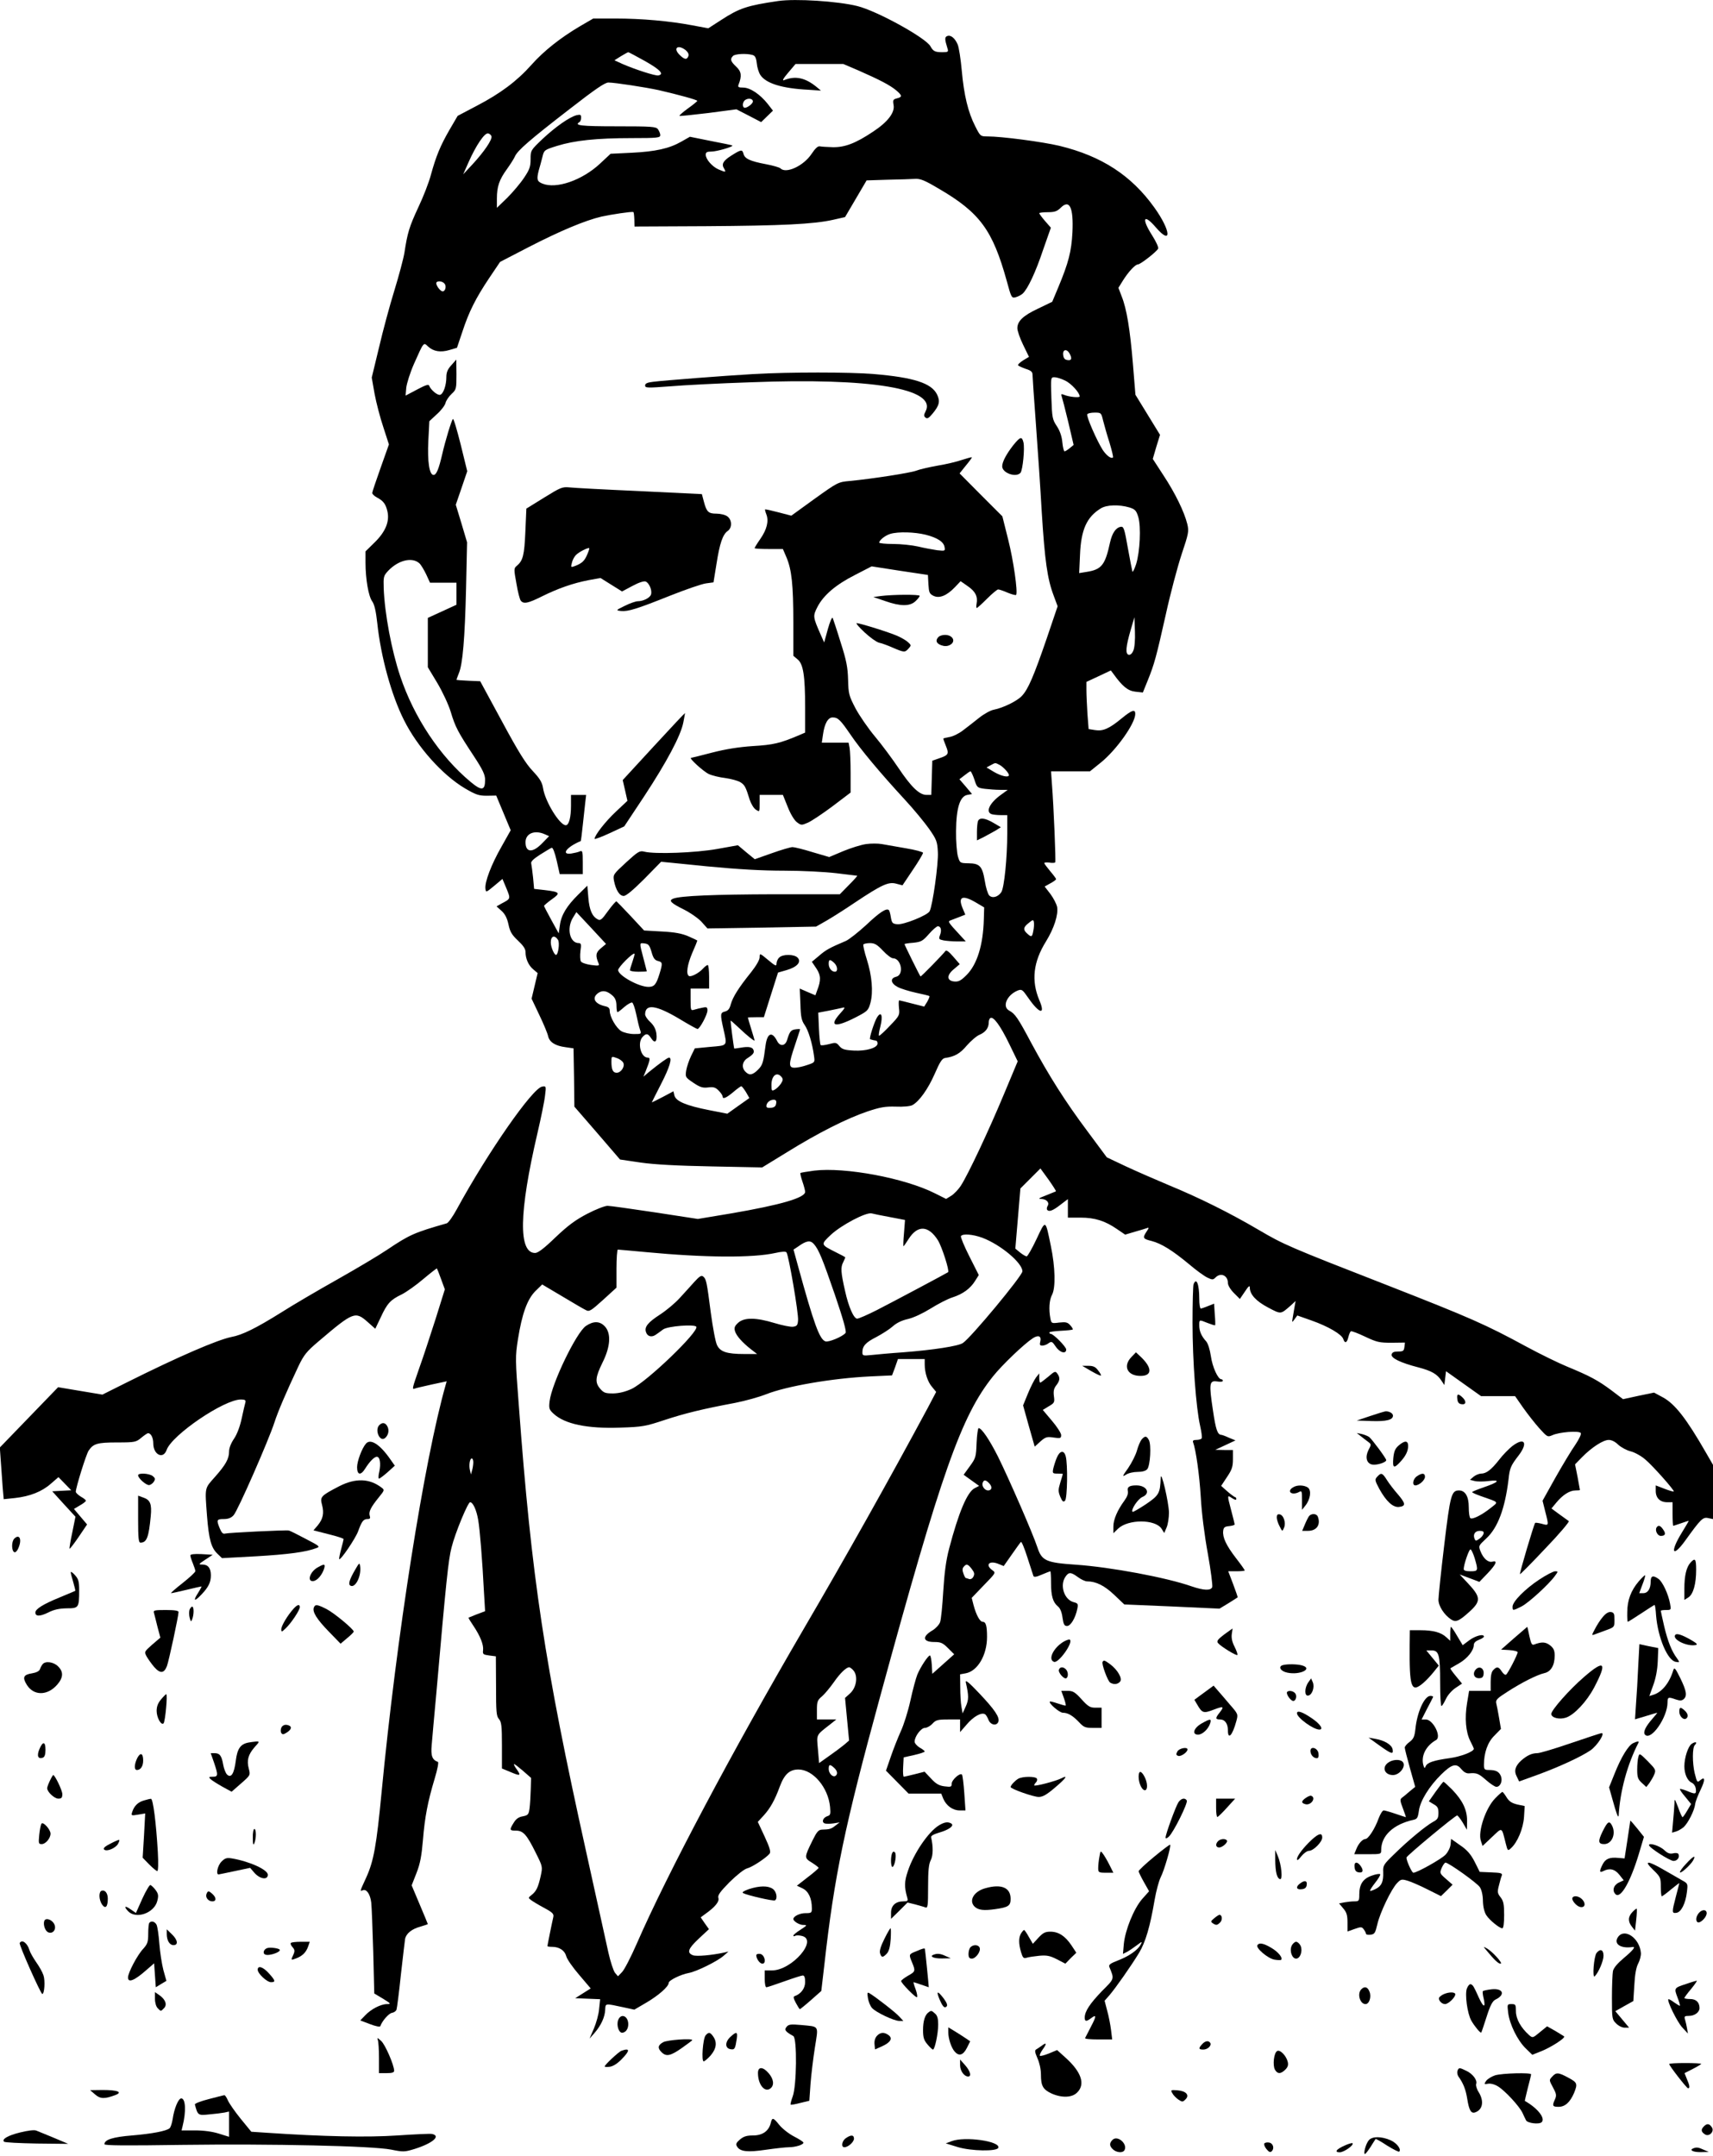 <?xml version="1.0" standalone="no"?>
<!DOCTYPE svg PUBLIC "-//W3C//DTD SVG 20010904//EN"
 "http://www.w3.org/TR/2001/REC-SVG-20010904/DTD/svg10.dtd">
<svg version="1.0" xmlns="http://www.w3.org/2000/svg"
 width="1017pt" height="1280pt" viewBox="0 0 1017 1280"
 preserveAspectRatio="xMidYMid meet">
<g transform="translate(0,1280) scale(0.1,-0.1)"
fill="#000000" stroke="none">
<path d="M4620 12794 c-184 -27 -230 -42 -339 -113 l-76 -49 -97 18 c-132 25
-297 40 -455 40 l-131 0 -79 -46 c-115 -68 -213 -145 -287 -228 -86 -97 -185
-171 -325 -244 l-114 -60 -49 -84 c-53 -92 -79 -154 -110 -267 -11 -42 -44
-128 -74 -191 -54 -116 -65 -152 -83 -271 -6 -36 -33 -137 -60 -225 -27 -87
-68 -239 -91 -338 l-43 -178 17 -97 c10 -53 33 -142 52 -198 l33 -102 -49
-138 c-27 -76 -50 -144 -50 -150 0 -7 13 -19 28 -27 38 -20 52 -39 62 -82 14
-60 -11 -121 -75 -184 l-55 -54 0 -66 c0 -99 18 -202 40 -231 13 -19 22 -57
30 -130 21 -199 84 -427 158 -574 80 -161 229 -327 362 -406 65 -38 82 -44
130 -44 l56 1 43 -103 43 -103 -55 -98 c-60 -105 -100 -210 -95 -249 3 -23 4
-23 52 17 l49 41 24 -57 c25 -62 26 -60 -31 -90 l-28 -16 30 -27 c21 -19 33
-44 41 -81 9 -43 20 -61 56 -95 31 -29 45 -49 45 -68 0 -40 18 -80 46 -103
l26 -22 -18 -76 -18 -76 46 -97 c26 -54 49 -110 52 -125 8 -36 42 -58 103 -66
l48 -7 3 -173 2 -173 136 -157 135 -157 122 -18 c83 -12 217 -19 422 -23 l300
-6 150 92 c184 114 353 199 474 240 75 25 105 31 169 29 44 -2 86 2 99 9 40
22 92 94 132 185 32 74 45 93 63 95 56 8 88 26 128 74 24 27 58 57 76 64 35
15 54 40 54 73 0 11 4 23 10 26 18 11 59 -45 111 -152 l51 -105 -82 -196 c-90
-216 -211 -473 -254 -540 -14 -23 -41 -51 -58 -62 l-31 -19 -66 33 c-180 91
-535 157 -717 135 -43 -6 -80 -12 -82 -14 -2 -2 3 -25 12 -51 9 -26 16 -53 16
-61 0 -35 -142 -77 -439 -128 l-198 -33 -254 39 c-140 21 -267 39 -282 39 -16
0 -70 -21 -120 -47 -71 -37 -114 -69 -189 -140 -67 -65 -104 -93 -121 -93
-100 0 -96 240 13 708 22 94 43 197 46 228 7 54 6 56 -17 52 -57 -8 -324 -392
-508 -730 -23 -42 -49 -79 -59 -82 -192 -55 -220 -67 -354 -157 -47 -32 -180
-111 -295 -176 -114 -64 -264 -152 -333 -196 -149 -93 -231 -134 -297 -146
-83 -17 -313 -116 -617 -268 l-148 -74 -132 22 -131 22 -173 -179 -173 -179 6
-85 c3 -47 8 -116 11 -154 l6 -68 67 7 c89 10 160 38 213 85 l45 39 38 -39 38
-39 -56 -3 -57 -3 69 -76 69 -75 -19 -94 c-11 -51 -18 -95 -16 -96 2 -2 26 29
54 70 l50 74 -39 46 -39 46 35 21 c20 11 36 24 36 28 0 4 -13 15 -30 24 -16
10 -30 23 -30 29 0 25 61 221 76 244 28 42 52 49 170 49 106 0 112 2 143 28
18 15 36 27 40 27 17 0 31 -27 31 -61 0 -67 59 -96 79 -39 31 89 341 300 441
300 25 0 30 -4 27 -17 -3 -10 -13 -53 -22 -95 -10 -47 -27 -93 -45 -120 -18
-26 -30 -56 -30 -76 0 -44 -20 -80 -85 -153 -61 -69 -59 -57 -46 -230 11 -140
25 -189 61 -224 l28 -27 203 11 c188 11 297 25 358 49 23 8 18 12 -65 55 -49
26 -93 48 -99 49 -18 4 -360 -13 -378 -18 -13 -4 -21 4 -32 30 -21 51 -19 56
23 56 27 0 45 7 59 23 24 25 208 445 242 550 21 65 69 178 144 337 31 64 47
85 118 145 208 177 218 180 292 115 l45 -40 32 67 c38 83 58 105 125 137 28
14 87 56 129 92 43 36 79 64 80 62 1 -1 13 -30 25 -64 l22 -60 -55 -176 c-31
-96 -73 -226 -96 -289 -44 -127 -45 -130 -27 -124 6 3 52 13 100 24 l89 19 -6
-21 c-127 -446 -292 -1493 -381 -2424 -30 -312 -46 -403 -91 -502 -39 -85 -38
-82 -20 -75 22 9 44 -23 50 -73 3 -27 8 -159 12 -294 l6 -246 52 -31 c47 -29
49 -32 23 -32 -36 0 -95 -30 -130 -68 l-28 -29 58 -22 c34 -13 59 -18 61 -12
10 30 50 76 69 79 12 2 24 10 27 19 3 8 15 101 26 207 12 105 23 201 25 213 7
33 40 59 91 73 24 7 44 14 44 15 0 2 -22 54 -48 116 l-48 114 29 74 c22 56 30
102 38 195 11 136 28 226 70 366 17 56 24 96 19 98 -34 12 -43 36 -37 101 3
37 15 172 27 301 59 674 72 800 91 872 21 85 97 268 110 268 17 0 38 -46 48
-105 10 -58 24 -229 35 -441 l6 -101 -48 -18 c-26 -10 -48 -19 -50 -20 -2 -2
11 -23 28 -48 41 -61 62 -113 58 -146 -3 -24 1 -26 37 -31 l39 -5 1 -176 c0
-154 2 -179 17 -196 15 -17 18 -40 18 -157 l0 -137 46 -19 c62 -27 69 -25 44
11 -12 16 -21 32 -18 34 2 2 25 -16 52 -39 l49 -43 -2 -69 c-1 -38 -4 -88 -7
-111 -5 -37 -9 -42 -40 -48 -25 -4 -41 -16 -54 -38 -27 -43 -25 -47 13 -47 43
0 64 -23 117 -130 42 -84 42 -84 30 -140 -15 -67 -26 -90 -54 -112 -21 -17
-21 -17 -1 -32 11 -8 46 -29 78 -46 48 -26 56 -35 52 -53 -8 -34 -35 -168 -35
-173 0 -2 12 -4 28 -4 43 0 75 -22 84 -56 4 -17 39 -67 77 -111 l68 -80 -46
-29 -46 -29 74 -3 74 -3 -6 -57 c-2 -31 -17 -84 -31 -117 l-26 -60 30 34 c39
45 61 94 63 137 2 40 -3 39 113 14 l60 -13 70 41 c72 42 134 96 134 118 0 15
71 50 120 59 47 9 168 69 205 101 l30 26 -26 -6 c-74 -16 -163 -24 -185 -16
-38 15 -29 39 35 99 l60 56 -25 35 -24 35 27 20 c58 41 85 74 78 95 -5 16 9
36 67 95 44 43 87 77 104 81 29 7 111 61 133 87 8 11 2 34 -29 101 l-41 88 35
38 c39 43 66 91 96 173 27 72 58 100 110 100 87 0 177 -107 188 -222 4 -43 2
-50 -16 -55 -26 -9 -36 -35 -16 -43 8 -3 32 -3 52 0 l37 6 -25 -19 c-25 -20
-35 -23 -80 -24 -21 -1 -31 -13 -57 -66 -49 -100 -49 -102 -3 -130 22 -14 40
-28 40 -31 0 -3 -29 -29 -65 -56 l-64 -50 34 -16 c35 -17 55 -59 55 -119 0
-26 -3 -28 -39 -28 -33 0 -71 -19 -71 -35 0 -13 36 -35 58 -35 26 0 25 -2 -15
-28 -24 -15 -43 -31 -43 -35 0 -5 5 -5 10 -2 6 4 24 4 40 0 100 -22 -59 -205
-177 -205 l-43 0 0 -50 c0 -27 4 -50 10 -50 5 0 53 16 106 35 53 19 103 35
110 35 10 0 14 -13 14 -39 0 -38 -25 -71 -63 -84 -8 -2 -6 -14 8 -40 11 -20
21 -37 24 -37 2 0 32 24 66 54 l61 54 18 154 c59 530 121 825 331 1593 364
1334 482 1667 670 1902 54 68 185 193 237 227 33 21 52 13 44 -20 -5 -19 -2
-24 12 -24 10 0 27 6 37 14 18 13 22 11 43 -20 24 -36 62 -46 62 -17 0 16 -76
93 -92 93 -4 0 -8 3 -8 8 0 4 30 8 67 10 38 2 70 5 72 8 2 2 -4 13 -15 25 -16
18 -27 20 -65 16 -46 -6 -47 -5 -53 25 -10 53 -7 108 10 140 22 42 19 164 -7
289 -33 161 -30 159 -85 42 -27 -57 -53 -103 -59 -103 -5 0 -23 10 -39 23
l-28 23 15 178 15 179 60 60 59 59 48 -66 c26 -37 46 -68 44 -70 -2 -1 -29
-12 -59 -24 -42 -16 -49 -21 -29 -21 32 -1 51 -21 39 -41 -5 -8 -6 -18 -4 -22
10 -16 33 -8 78 27 l46 35 0 -55 0 -55 75 0 c85 0 146 -19 218 -69 l47 -32 57
17 c32 9 65 19 73 22 12 5 12 1 -3 -21 -25 -38 -22 -43 31 -56 57 -15 122 -55
222 -138 41 -35 89 -70 108 -79 29 -14 34 -14 48 0 31 32 74 13 74 -32 0 -14
15 -39 36 -60 l35 -35 30 44 c21 32 29 39 29 24 0 -41 37 -81 109 -119 78 -41
73 -41 135 13 l28 26 -6 -33 c-3 -17 -8 -47 -11 -65 -5 -31 -5 -32 11 -10 l16
22 85 -30 c99 -35 179 -82 188 -110 9 -28 22 -23 30 11 4 16 10 32 15 35 4 3
43 -12 85 -32 70 -33 85 -36 157 -36 l79 1 -3 -26 c-3 -24 -8 -27 -38 -27 -25
0 -35 -5 -38 -18 -4 -21 53 -49 158 -76 80 -21 112 -40 137 -78 l18 -27 5 41
5 41 104 -74 104 -74 101 0 101 0 48 -69 c27 -38 70 -93 96 -122 47 -52 49
-53 77 -41 41 19 159 28 169 13 4 -7 -10 -36 -32 -69 -22 -31 -75 -119 -118
-195 l-77 -138 16 -64 c22 -86 22 -85 -20 -73 -20 5 -38 8 -40 5 -7 -7 -94
-300 -90 -304 2 -2 70 67 151 153 82 85 144 159 139 162 -6 4 -31 22 -57 41
l-46 34 29 35 c37 45 79 72 113 72 15 0 27 1 27 3 0 1 -7 36 -14 77 l-15 75
42 43 c57 58 125 102 158 102 18 0 39 -11 57 -29 17 -15 49 -33 74 -39 24 -6
63 -28 87 -49 45 -38 174 -184 168 -189 -2 -2 -27 5 -55 16 l-52 20 0 -33 c0
-42 26 -67 68 -67 l32 0 0 -70 c0 -38 2 -70 4 -70 2 0 23 7 46 15 23 8 44 15
46 15 1 0 -17 -32 -42 -72 -71 -116 -55 -151 21 -46 92 128 105 141 136 134
l29 -6 0 161 0 161 -41 71 c-117 204 -185 291 -257 330 l-52 28 -92 -19 -92
-20 -70 53 c-79 59 -128 85 -261 140 -49 20 -160 74 -245 120 -241 131 -333
171 -815 360 -595 232 -624 245 -772 332 -172 101 -351 190 -530 264 -81 34
-198 85 -260 114 l-112 53 -115 155 c-131 175 -229 330 -335 527 -77 145 -95
171 -129 189 -44 23 -15 92 49 119 25 10 29 7 65 -45 66 -95 103 -101 64 -11
-48 115 -36 226 40 348 48 78 74 159 66 205 -4 18 -22 53 -40 77 l-34 44 34
19 c19 10 34 21 34 25 0 3 -16 25 -35 47 -19 23 -35 44 -35 48 0 4 14 5 30 3
17 -3 33 -2 35 2 4 6 -9 329 -20 468 l-5 72 115 0 116 0 62 50 c94 75 207 234
207 291 0 30 -20 23 -80 -26 -75 -62 -112 -78 -159 -70 l-38 6 -7 91 c-3 50
-6 113 -6 140 l0 49 73 34 72 34 15 -20 c54 -75 86 -101 130 -106 l45 -5 28
69 c41 101 52 144 108 393 27 124 70 285 94 358 42 125 44 137 34 180 -18 73
-72 184 -142 290 l-63 97 21 72 22 71 -73 119 -73 119 -15 184 c-17 204 -37
327 -67 401 l-19 50 26 42 c33 53 74 97 90 97 15 0 113 77 120 94 3 8 -13 42
-35 77 -66 103 -52 134 21 49 97 -112 90 -20 -9 118 -136 190 -312 305 -563
366 -101 24 -343 56 -428 56 -41 0 -42 1 -72 60 -43 84 -67 186 -80 330 -6 68
-17 138 -24 155 -16 38 -41 59 -62 51 -16 -6 -16 -18 1 -73 7 -21 4 -23 -31
-23 -43 0 -54 6 -70 35 -27 50 -317 210 -434 239 -117 29 -366 45 -470 30z
m-549 -292 c14 -12 20 -25 16 -35 -9 -24 -24 -21 -53 8 -40 40 -9 63 37 27z
m-241 -65 c90 -51 115 -78 78 -85 -18 -3 -136 35 -212 68 l-48 22 38 24 c22
13 41 24 44 24 3 0 48 -24 100 -53z m636 37 c17 -4 23 -16 27 -50 2 -24 12
-55 21 -69 33 -50 127 -80 286 -88 l74 -5 -29 24 c-66 53 -124 65 -190 38 -13
-5 -5 10 24 44 l44 52 142 0 142 0 91 -39 c127 -56 184 -86 221 -116 38 -32
39 -41 6 -49 -23 -6 -25 -10 -20 -39 9 -45 -35 -102 -122 -159 -103 -69 -167
-93 -238 -92 -33 1 -68 3 -77 5 -12 3 -28 -12 -50 -45 -47 -71 -151 -119 -184
-86 -6 6 -44 17 -86 25 -96 18 -127 33 -134 62 -7 27 -14 26 -74 -12 -47 -30
-58 -50 -41 -76 13 -23 10 -23 -33 -5 -37 16 -76 60 -76 87 0 15 7 19 33 19
32 0 132 29 125 36 -2 2 -60 14 -128 27 l-124 25 -51 -29 c-72 -41 -153 -59
-295 -66 l-125 -6 -62 -58 c-107 -100 -261 -153 -343 -119 -32 13 -35 25 -21
80 6 19 15 54 21 77 10 42 11 43 88 67 103 32 234 46 442 46 155 0 170 2 170
18 0 9 -7 25 -14 35 -12 15 -36 17 -245 17 -212 0 -254 5 -221 25 6 3 10 15
10 27 0 17 -4 19 -27 14 -42 -11 -124 -68 -203 -142 -69 -66 -70 -67 -70 -119
0 -45 -6 -62 -39 -111 -22 -33 -67 -86 -100 -119 l-61 -59 0 55 c0 71 14 112
59 174 20 28 42 62 48 76 15 35 86 97 328 284 148 115 206 155 227 155 38 0
219 -28 298 -45 121 -28 230 -58 230 -64 -1 -3 -26 -24 -56 -45 -30 -22 -52
-41 -50 -44 3 -2 80 6 171 17 l167 22 74 -38 73 -38 35 34 35 34 -31 40 c-46
58 -105 97 -146 97 -28 0 -33 3 -27 18 20 51 17 77 -14 106 -34 32 -38 45 -19
64 12 12 77 16 114 6z m4 -276 c0 -13 -31 -37 -47 -38 -19 0 -16 38 4 48 19
11 43 5 43 -10z m-1552 -208 c4 -21 -44 -91 -112 -165 l-56 -60 31 70 c45 102
96 177 117 173 9 -2 18 -10 20 -18z m2655 -310 c245 -143 320 -246 404 -548
27 -100 29 -103 53 -97 14 4 32 13 41 21 30 27 77 126 122 261 l46 131 -35 40
c-19 22 -34 43 -34 46 0 3 23 6 50 6 41 0 56 5 77 26 53 53 77 3 70 -146 -6
-113 -23 -180 -84 -326 l-36 -86 -83 -40 c-90 -42 -124 -75 -124 -117 0 -15
15 -59 34 -98 l35 -72 -35 -21 c-19 -12 -32 -25 -30 -29 3 -4 23 -13 45 -21
32 -10 41 -18 41 -35 0 -13 9 -143 20 -291 11 -148 27 -386 35 -528 18 -286
33 -393 70 -491 l24 -65 -65 -192 c-76 -221 -110 -302 -148 -341 -28 -30 -110
-70 -165 -81 -19 -3 -59 -25 -89 -49 -29 -23 -72 -57 -95 -74 -23 -18 -59 -36
-79 -39 -21 -4 -38 -8 -38 -10 0 -2 7 -22 16 -44 19 -47 15 -54 -41 -73 l-40
-14 -3 -101 -3 -102 -29 0 c-42 0 -91 48 -166 160 -35 52 -97 136 -138 185
-42 50 -94 126 -117 169 -39 75 -42 86 -44 170 -2 74 -10 115 -44 221 -22 72
-44 137 -47 145 -4 9 -16 -19 -29 -65 l-22 -80 -20 45 c-47 107 -48 111 -20
166 36 70 110 133 225 191 l97 50 167 -26 167 -25 3 -56 c3 -48 6 -56 30 -68
35 -17 79 1 127 51 l34 36 43 -30 c45 -31 60 -61 52 -104 -3 -14 -2 -25 1 -25
4 0 31 25 61 55 30 30 60 55 66 55 7 0 33 -9 58 -20 25 -10 47 -16 49 -12 10
19 -16 203 -47 326 l-35 140 -127 127 -127 128 36 45 c20 24 37 47 37 50 0 3
-25 -4 -56 -14 -31 -11 -98 -27 -148 -35 -50 -9 -107 -22 -127 -30 -35 -13
-259 -48 -394 -61 -69 -6 -72 -8 -209 -106 l-138 -100 -77 20 c-42 11 -77 19
-79 17 -1 -1 2 -15 8 -30 15 -39 3 -89 -36 -145 -19 -27 -34 -52 -34 -55 0 -3
38 -5 84 -5 l84 0 21 -49 c31 -73 41 -163 41 -386 l0 -199 25 -21 c34 -27 45
-98 45 -287 l0 -148 -37 -16 c-111 -47 -152 -57 -273 -64 -87 -6 -161 -18
-243 -39 -65 -17 -121 -31 -124 -31 -16 0 73 -81 105 -96 19 -9 64 -20 99 -24
35 -5 75 -16 89 -25 25 -16 31 -26 55 -104 8 -24 24 -51 37 -59 22 -14 22 -14
22 37 l0 51 69 0 69 0 29 -72 c16 -41 39 -79 54 -90 25 -19 28 -19 65 -3 21 9
87 53 146 97 l108 82 0 117 c0 64 -3 131 -6 148 l-6 31 -80 0 -79 0 7 48 c9
66 30 102 57 102 32 0 46 -14 105 -100 60 -89 179 -231 321 -385 56 -60 122
-141 148 -178 43 -62 48 -74 51 -137 4 -67 -31 -317 -49 -351 -13 -24 -154
-81 -192 -77 -28 3 -32 7 -38 41 -3 20 -8 40 -12 43 -14 14 -56 -14 -134 -88
-47 -43 -101 -86 -121 -95 -97 -41 -120 -54 -159 -88 l-43 -36 27 -40 c27 -41
28 -70 4 -131 l-10 -28 -47 20 -46 20 4 -92 c2 -77 7 -98 25 -124 22 -31 46
-109 56 -186 5 -36 5 -37 -41 -52 -25 -9 -58 -16 -74 -16 -37 0 -37 20 2 135
16 49 30 90 30 93 0 2 -12 2 -26 0 -28 -3 -36 -13 -51 -63 -11 -37 -42 -40
-59 -7 -30 60 -59 49 -69 -26 -13 -101 -17 -116 -45 -144 -32 -32 -52 -35 -74
-12 -25 24 -20 61 12 81 34 22 42 33 35 49 -6 17 -30 21 -75 13 -21 -3 -38 -6
-39 -5 -3 8 -24 166 -21 166 2 0 25 -21 52 -46 46 -44 90 -79 90 -72 0 2 -9
32 -20 68 -11 36 -20 66 -20 68 0 1 21 2 48 2 l47 0 42 133 42 132 52 15 c62
18 89 49 64 74 -21 21 -89 21 -109 0 -9 -8 -16 -25 -16 -36 0 -17 -7 -14 -50
22 -49 41 -50 41 -50 16 0 -15 -20 -50 -50 -88 -75 -93 -109 -148 -121 -190
-7 -28 -16 -39 -34 -44 -29 -7 -30 -15 -10 -104 23 -103 27 -97 -77 -106 l-93
-9 -22 -45 c-12 -25 -25 -63 -29 -86 -6 -40 -5 -41 42 -73 40 -27 56 -32 88
-28 31 4 43 1 62 -18 13 -13 24 -29 24 -35 0 -19 21 -10 63 25 22 19 44 35 48
35 4 0 16 -16 28 -35 l20 -35 -65 -46 -66 -47 -107 21 c-138 27 -198 53 -207
87 l-6 25 -64 -34 c-35 -18 -64 -33 -64 -31 0 1 25 50 55 109 50 97 68 156 47
156 -9 0 -56 -34 -120 -86 l-32 -27 14 34 c26 65 28 79 12 79 -42 0 -64 90
-30 124 21 22 31 20 50 -9 22 -34 37 -21 31 28 -4 27 -15 48 -36 68 -17 15
-31 36 -31 46 1 64 64 56 202 -26 56 -34 105 -61 109 -61 13 0 59 85 59 110 0
19 -4 22 -27 17 -16 -3 -38 -8 -50 -12 -22 -7 -23 -5 -23 59 l0 66 55 0 55 0
0 70 c0 39 -4 70 -8 70 -5 0 -17 -9 -28 -21 -24 -27 -72 -52 -84 -44 -18 11
-10 66 20 137 17 38 30 71 30 73 0 1 -24 13 -52 25 -39 17 -81 25 -159 29
l-105 6 -79 85 c-44 47 -82 86 -85 88 -4 1 -26 -24 -50 -57 -36 -51 -46 -59
-61 -50 -33 17 -50 55 -56 129 l-6 71 -54 -53 c-68 -67 -101 -121 -109 -182
l-7 -48 -43 78 c-24 44 -44 82 -44 85 0 3 21 21 46 39 54 38 49 44 -43 55
l-62 7 -6 66 c-4 37 -9 75 -11 84 -4 12 12 27 52 53 32 20 63 39 69 41 7 3 18
-25 30 -76 l18 -80 69 0 68 0 0 71 c0 64 -2 70 -17 64 -10 -5 -33 -10 -51 -13
-64 -9 -28 39 56 74 1 1 7 44 12 95 6 52 12 113 15 137 l5 42 -45 0 -45 0 0
-64 c0 -69 -12 -116 -31 -116 -36 0 -123 141 -135 221 -6 35 -19 56 -61 101
-41 43 -85 113 -183 295 l-129 238 -70 3 c-39 2 -71 4 -71 6 0 2 7 19 14 38
23 53 36 207 43 505 l6 273 -33 111 -34 112 34 99 34 100 -39 159 c-22 87 -42
156 -46 151 -9 -9 -45 -128 -64 -211 -20 -86 -34 -121 -51 -121 -25 0 -37 79
-31 202 l6 117 44 41 c25 22 48 52 52 67 3 14 19 38 36 54 28 26 29 30 29 116
l-1 88 -29 -33 c-22 -24 -30 -42 -30 -71 0 -48 -17 -98 -36 -105 -15 -6 -57
29 -66 54 -3 10 -21 4 -72 -23 l-68 -36 4 47 c3 26 23 90 46 142 59 132 56
129 84 102 32 -29 74 -36 127 -20 l44 13 32 95 c39 119 79 199 160 320 l64 95
168 87 c186 96 336 159 434 182 60 13 178 31 189 27 3 0 5 -20 6 -43 l1 -43
424 2 c451 3 640 12 755 38 l71 16 64 109 64 109 125 4 c69 1 142 4 163 5 31
2 58 -9 140 -58z m-2934 -564 c13 -15 5 -46 -11 -46 -13 0 -37 31 -38 48 0 16
35 15 49 -2z m3711 -415 c16 -30 12 -43 -12 -39 -17 2 -24 11 -26 31 -4 32 21
38 38 8z m-26 -161 c36 -17 86 -72 86 -94 0 -9 -64 -3 -94 10 -15 6 -18 4 -13
-9 3 -8 21 -77 39 -152 l32 -137 -23 -19 c-13 -11 -27 -19 -31 -19 -4 0 -10
24 -13 54 -3 35 -15 69 -33 96 -26 39 -28 51 -32 166 -4 124 -4 124 19 124 12
0 41 -9 63 -20z m225 -237 c7 -27 23 -85 38 -131 14 -46 23 -85 21 -88 -11
-10 -38 10 -61 44 -35 55 -99 201 -92 212 3 6 23 10 44 10 38 0 39 -1 50 -47z
m156 -516 c34 -11 41 -18 53 -57 17 -58 10 -206 -13 -280 -10 -30 -20 -50 -22
-44 -2 6 -14 69 -27 140 -20 115 -25 129 -42 126 -29 -5 -51 -36 -64 -94 -29
-134 -50 -160 -140 -174 l-43 -7 5 109 c6 149 40 224 123 275 35 22 108 24
170 6z m-1210 -162 c71 -18 109 -43 113 -75 4 -22 2 -22 -45 -17 -26 4 -77 13
-113 22 -36 8 -102 15 -147 15 -46 0 -83 4 -83 8 0 15 36 43 66 52 47 14 145
11 209 -5z m-3005 -170 c9 -8 27 -38 40 -65 l23 -50 79 0 78 0 0 -65 0 -66
-85 -39 -85 -39 0 -146 0 -147 56 -93 c31 -52 67 -129 80 -172 27 -90 43 -120
136 -261 54 -82 68 -112 68 -142 0 -65 -20 -68 -87 -12 -181 151 -335 382
-417 627 -51 152 -92 370 -98 522 -2 68 -1 74 27 104 60 63 142 83 185 44z
m4239 -517 c-7 -18 -18 -28 -28 -26 -21 5 -17 48 12 148 l22 75 3 -84 c2 -50
-2 -97 -9 -113z m-796 -679 c23 -12 56 -48 57 -61 0 -17 -45 -7 -88 18 l-45
27 24 13 c30 16 26 16 52 3z m-148 -88 c15 -47 17 -49 62 -55 25 -3 66 -6 91
-6 l45 0 -40 -29 c-67 -48 -93 -101 -57 -115 9 -3 33 -6 55 -6 l39 0 0 -107
c0 -147 -18 -323 -35 -350 -19 -29 -53 -39 -72 -20 -8 8 -20 46 -26 85 -15 89
-30 105 -97 106 -50 1 -51 1 -63 41 -6 22 -12 89 -11 150 1 137 23 207 67 215
l28 5 -37 44 -38 44 30 23 c16 13 32 24 36 24 3 0 14 -22 23 -49z m-2552 -324
l27 -12 -41 -42 c-57 -59 -99 -56 -99 6 0 52 53 74 113 48z m2561 -406 l49
-29 -2 -69 c-4 -155 -40 -270 -103 -333 -33 -33 -47 -40 -72 -38 -46 4 -47 38
-2 74 l34 29 -39 45 c-26 30 -41 41 -46 33 -13 -18 -145 -154 -148 -151 -5 5
-95 187 -95 192 0 2 23 6 52 8 47 5 56 10 93 52 22 25 46 46 53 46 18 0 24
-23 13 -52 -9 -24 -7 -26 21 -32 17 -3 53 -6 81 -6 l51 0 -35 38 c-72 78 -74
81 -53 88 11 4 34 13 52 20 l33 13 -16 38 c-29 69 -1 81 79 34z m-2227 -272
c-30 -25 -33 -43 -13 -90 6 -13 0 -15 -44 -9 -29 4 -56 13 -61 21 -5 8 -6 35
-3 62 6 39 4 47 -10 47 -53 0 -73 87 -35 150 l21 34 88 -94 88 -95 -31 -26z
m2568 105 c-7 -39 -11 -41 -37 -17 -25 22 -23 38 10 63 24 20 27 20 30 5 2 -9
1 -32 -3 -51z m-2822 -55 c11 -17 1 -89 -12 -89 -11 0 -31 47 -31 74 0 39 23
46 43 15z m555 -71 c10 -37 19 -49 38 -54 28 -7 29 -13 9 -78 -19 -62 -31 -76
-65 -76 -58 0 -180 68 -180 100 0 17 88 105 97 97 2 -2 -4 -23 -12 -47 -8 -23
-15 -46 -15 -51 0 -5 23 -9 50 -9 28 0 50 1 50 3 0 1 -9 36 -20 77 -25 95 -25
92 7 88 23 -3 29 -10 41 -50z m1374 7 c23 -25 50 -45 59 -45 50 0 68 -99 19
-110 -37 -9 -32 -39 10 -61 19 -10 68 -25 109 -34 41 -9 77 -17 79 -20 2 -2
-4 -17 -13 -33 l-18 -29 -71 18 c-39 10 -74 19 -77 19 -4 0 -4 -20 -2 -44 5
-43 4 -47 -52 -105 -32 -34 -61 -61 -66 -61 -4 0 0 25 8 56 16 64 5 93 -20 53
-16 -26 -49 -128 -41 -130 13 -4 25 -7 34 -8 6 0 10 -8 10 -17 0 -26 -67 -46
-141 -42 -56 3 -70 8 -86 27 -17 21 -22 22 -62 11 -24 -6 -46 -9 -49 -5 -3 3
-8 48 -10 99 l-4 93 63 12 c35 7 73 15 84 18 15 4 10 -5 -18 -36 -68 -76 -30
-85 93 -22 71 37 75 40 88 87 17 65 9 160 -22 258 -14 44 -23 83 -20 88 3 4
21 8 39 8 28 0 43 -9 77 -45z m-290 -72 c21 -19 24 -53 5 -53 -20 0 -37 22
-37 47 0 27 7 29 32 6z m-1314 -196 c15 -14 22 -32 22 -59 0 -21 3 -38 6 -38
4 0 22 14 41 31 19 16 40 28 46 26 6 -2 16 -32 24 -68 7 -35 17 -76 22 -91 10
-28 10 -28 -35 -28 -26 0 -59 8 -75 17 -31 19 -69 85 -69 121 0 16 -8 23 -27
27 -63 14 -82 50 -41 79 26 18 53 13 86 -17z m62 -397 c12 -22 -13 -60 -39
-60 -22 0 -31 19 -31 65 0 33 0 34 30 23 17 -5 35 -18 40 -28z m940 -85 c10
-12 9 -20 -4 -40 -9 -13 -25 -29 -36 -35 -18 -10 -20 -8 -20 28 0 55 32 81 60
47z m-32 -157 c-2 -17 -11 -24 -30 -26 -19 -2 -28 1 -28 10 0 20 21 38 43 38
13 0 18 -6 15 -22z m676 -675 l89 -17 -6 -78 c-4 -43 -5 -78 -3 -78 2 0 16 20
31 44 53 83 117 80 173 -8 24 -38 70 -182 61 -190 -8 -6 -329 -177 -423 -225
-55 -28 -108 -51 -117 -51 -20 0 -51 69 -72 165 -25 110 -27 140 -11 170 8 16
13 29 12 30 -2 2 -25 14 -53 28 -95 48 -94 46 -31 106 62 57 207 134 241 126
11 -3 60 -13 109 -22z m549 -123 c108 -41 237 -149 237 -199 0 -26 -307 -396
-354 -426 -27 -18 -175 -41 -356 -55 -74 -5 -159 -13 -187 -16 -49 -5 -53 -4
-53 16 0 38 20 59 83 91 34 18 78 46 97 63 23 21 55 36 91 44 34 8 87 33 134
62 43 27 101 57 129 66 63 20 107 53 135 98 l22 35 -56 111 c-31 61 -53 115
-50 120 10 16 71 11 128 -10z m-1001 -37 c29 -33 51 -87 125 -302 48 -141 70
-218 63 -226 -18 -22 -100 -56 -119 -50 -35 11 -68 100 -165 454 l-25 91 27
18 c50 36 73 39 94 15z m-996 -48 c349 -33 632 -35 767 -5 35 8 61 10 66 4 13
-14 73 -365 69 -404 -2 -29 -7 -35 -30 -38 -14 -2 -64 8 -110 22 -109 33 -177
34 -214 3 -21 -19 -26 -29 -21 -49 7 -28 43 -69 97 -111 l35 -27 -75 0 c-105
0 -144 13 -163 53 -9 17 -25 104 -37 192 -24 186 -27 200 -45 215 -11 9 -22 2
-52 -31 -21 -23 -60 -67 -88 -97 -27 -30 -80 -74 -117 -98 -71 -46 -93 -73
-83 -103 8 -27 34 -34 59 -16 12 8 31 22 43 31 28 20 187 32 197 16 17 -28
-291 -325 -384 -369 -37 -17 -73 -26 -109 -27 -46 0 -56 3 -77 27 -33 38 -30
68 13 156 48 96 52 174 14 215 -30 32 -67 33 -112 3 -57 -38 -203 -341 -216
-447 -5 -42 -3 -50 23 -74 67 -62 200 -90 396 -83 133 4 151 8 263 45 122 40
223 65 420 102 61 12 143 35 183 51 122 48 391 95 618 106 l130 6 18 48 17 49
79 0 80 0 0 -32 c0 -50 18 -105 45 -135 l23 -28 -50 -95 c-230 -428 -483 -879
-738 -1315 -423 -725 -810 -1454 -989 -1865 -35 -80 -74 -156 -88 -170 l-24
-25 -18 21 c-9 12 -27 66 -39 120 -12 55 -71 322 -131 594 -249 1123 -325
1630 -401 2658 -21 270 -21 288 -5 389 24 151 55 238 104 287 l40 39 118 -70
c65 -39 128 -76 141 -82 20 -11 29 -6 102 60 l80 73 0 113 c0 62 4 113 8 113
5 0 80 -7 168 -15z m-1026 -1247 c0 -13 -3 -34 -7 -48 l-7 -25 -6 25 c-7 30
-1 70 11 70 5 0 9 -10 9 -22z m2254 -1234 c31 -31 23 -101 -16 -138 l-31 -28
12 -127 12 -126 -29 -25 c-17 -14 -57 -44 -90 -67 l-59 -42 -7 82 c-8 91 -13
81 74 149 l35 28 -57 0 -58 0 0 56 c0 50 3 59 31 82 17 15 48 53 70 84 36 52
73 88 91 88 3 0 14 -7 22 -16z m-112 -581 c20 -18 23 -38 8 -48 -16 -10 -40
15 -40 41 0 28 7 30 32 7z"/>
<path d="M4475 10579 c-175 -10 -534 -38 -597 -46 -35 -4 -48 -10 -48 -22 0
-15 13 -15 148 -5 81 7 296 18 477 24 718 28 1110 -38 1040 -173 -11 -21 -11
-28 0 -37 10 -8 19 -3 40 22 42 50 48 75 28 116 -33 67 -138 101 -376 121
-144 12 -501 12 -712 0z"/>
<path d="M6017 10158 c-41 -52 -67 -100 -67 -127 0 -40 83 -69 109 -38 13 17
26 146 17 181 -9 36 -19 33 -59 -16z"/>
<path d="M3230 9845 l-105 -65 -6 -138 c-6 -139 -14 -171 -51 -202 -17 -14
-18 -19 -2 -105 8 -49 20 -95 26 -102 17 -21 44 -15 126 26 95 47 183 78 276
96 l71 13 64 -40 64 -40 62 33 c37 20 68 30 78 26 21 -8 40 -53 32 -77 -6 -20
-46 -40 -78 -40 -12 0 -47 -12 -77 -27 -55 -27 -55 -27 -23 -31 42 -4 94 12
294 92 91 36 186 69 211 72 l44 6 18 111 c19 122 37 173 66 194 28 19 26 67
-2 87 -12 9 -41 16 -64 16 -48 0 -59 10 -75 71 l-12 45 -371 18 c-204 9 -391
19 -416 22 -42 4 -53 -1 -150 -61z m257 -336 c-16 -39 -31 -53 -71 -69 -27
-10 -28 -10 -21 17 3 16 14 36 23 46 16 18 73 47 80 42 2 -2 -3 -18 -11 -36z"/>
<path d="M5230 9261 l-45 -6 70 -24 c91 -32 147 -32 180 -1 14 13 25 27 25 32
0 9 -160 8 -230 -1z"/>
<path d="M5133 9045 c32 -30 70 -57 85 -61 15 -3 52 -16 83 -30 68 -29 71 -29
93 -5 16 18 16 20 -1 36 -10 10 -38 27 -63 38 -48 22 -226 77 -244 77 -6 -1
15 -25 47 -55z"/>
<path d="M5572 9018 c-20 -20 -14 -38 15 -49 19 -7 35 -7 50 0 41 19 22 61
-27 61 -14 0 -31 -5 -38 -12z"/>
<path d="M3881 8368 l-184 -200 14 -61 14 -62 -69 -65 c-61 -57 -126 -140
-126 -161 0 -4 40 11 88 33 l88 41 118 178 c134 204 218 361 233 440 6 29 10
55 10 55 -1 1 -85 -88 -186 -198z"/>
<path d="M5142 7788 c-29 -4 -90 -23 -136 -42 l-83 -35 -99 29 c-54 17 -108
30 -119 30 -11 0 -66 -16 -122 -36 l-102 -36 -50 41 -50 42 -123 -22 c-127
-23 -371 -32 -433 -16 -27 7 -37 1 -108 -64 -76 -70 -78 -73 -72 -108 11 -56
33 -91 58 -91 14 0 55 34 122 101 l100 102 270 -27 c188 -18 328 -26 460 -26
109 0 241 -7 310 -15 65 -8 122 -15 124 -15 3 0 -19 -25 -49 -55 l-54 -55
-386 0 c-358 -1 -560 -9 -603 -26 -29 -11 -15 -26 64 -65 41 -21 89 -55 106
-75 l33 -37 322 5 323 6 65 37 c36 21 110 68 166 106 159 106 199 124 244 112
l38 -10 61 91 c34 50 61 96 61 102 0 5 -46 18 -102 27 -57 10 -121 21 -143 25
-22 4 -64 4 -93 0z"/>
<path d="M5806 7924 c-3 -9 -6 -38 -6 -65 l0 -49 41 20 c22 12 54 29 71 39
l30 19 -44 26 c-51 30 -83 33 -92 10z"/>
<path d="M7086 5174 c-3 -9 -6 -111 -6 -227 0 -229 21 -508 45 -613 8 -36 13
-70 9 -75 -3 -5 -17 -9 -31 -9 -17 0 -23 -4 -20 -13 17 -45 38 -194 46 -327 5
-93 22 -227 42 -336 18 -100 29 -189 26 -198 -9 -22 -50 -20 -121 4 -150 53
-484 115 -688 129 -177 12 -203 23 -229 103 -26 80 -171 412 -234 539 -51 101
-97 169 -115 169 -4 0 -10 -40 -12 -88 -3 -83 -5 -90 -40 -138 l-37 -51 46
-33 46 -33 -27 -14 c-44 -23 -95 -145 -151 -358 -19 -72 -28 -144 -35 -255 -5
-85 -13 -168 -19 -183 -6 -15 -26 -37 -45 -48 -63 -37 -58 -69 11 -69 38 0 50
-5 81 -36 l37 -37 -65 -58 -65 -58 -3 54 c-2 30 -7 55 -11 55 -11 0 -56 -68
-75 -114 -8 -20 -27 -89 -41 -154 -14 -64 -40 -146 -57 -182 -16 -36 -43 -103
-59 -150 l-29 -84 67 -68 67 -68 97 0 97 0 12 -30 c18 -42 56 -70 97 -70 l35
0 -7 103 c-4 56 -10 106 -14 110 -12 12 -61 -32 -61 -55 0 -18 -4 -20 -42 -15
-33 4 -52 15 -81 47 l-38 40 -58 -15 c-33 -8 -62 -15 -65 -15 -4 0 -6 26 -4
57 l3 58 63 14 c34 8 62 17 62 21 0 3 -13 14 -30 23 -16 10 -30 26 -30 35 0
31 38 82 61 82 12 0 32 11 45 25 20 22 31 25 94 25 l70 0 0 -37 0 -38 40 46
c40 47 87 73 108 60 6 -3 15 -19 21 -34 12 -30 48 -37 58 -11 10 26 -21 72
-113 169 -63 67 -84 83 -80 65 18 -79 18 -102 0 -142 l-19 -42 -7 40 c-4 21
-7 73 -7 115 l-1 77 33 6 c71 13 127 108 127 216 0 67 -7 90 -26 90 -16 0 -38
39 -54 99 l-11 43 72 75 c71 73 72 74 51 89 -45 32 -19 60 35 38 l32 -13 47
67 c26 37 50 71 55 76 4 4 21 -36 38 -90 18 -55 34 -105 36 -111 3 -9 16 -8
50 7 26 11 49 20 51 20 2 0 4 -31 4 -69 0 -78 11 -115 41 -140 13 -10 23 -34
27 -66 6 -41 11 -50 27 -50 22 0 50 48 61 102 6 29 3 33 -20 39 -58 14 -86
101 -50 152 19 28 32 28 74 -3 19 -14 43 -25 54 -25 53 0 103 -25 160 -79 l61
-58 283 -12 282 -13 53 32 c28 18 53 33 55 35 1 1 -11 37 -27 79 l-29 76 49 0
c27 0 49 2 49 5 0 3 -23 36 -52 73 -59 77 -80 123 -76 161 2 21 9 27 36 29 17
2 32 6 32 10 0 4 -9 41 -20 82 -25 95 -25 94 5 74 15 -10 25 -12 25 -5 0 6 -3
11 -7 11 -5 1 -25 16 -46 34 l-37 33 35 53 c29 43 35 61 35 106 l0 54 -52 0
-53 1 60 28 60 28 -39 16 c-21 10 -41 17 -45 17 -23 1 -33 31 -50 147 -24 159
-21 177 25 170 19 -3 34 -2 34 4 0 5 -4 9 -9 9 -20 0 -53 73 -62 137 -6 40
-17 75 -28 88 -28 31 -41 60 -41 94 0 36 -2 36 50 15 23 -9 42 -15 44 -13 2 2
1 32 -2 66 l-4 62 -35 -14 c-20 -8 -39 -15 -44 -15 -5 0 -9 26 -9 58 0 86 -17
130 -34 86z m-1212 -1183 c19 -21 14 -41 -8 -41 -20 0 -39 27 -32 45 7 20 19
19 40 -4z m-105 -507 c16 -21 18 -30 10 -46 -6 -12 -17 -17 -26 -14 -8 3 -17
6 -19 6 -3 0 -9 12 -14 26 -7 19 -7 31 1 40 16 20 25 18 48 -12z"/>
<path d="M6717 4742 c-52 -54 -24 -112 54 -112 70 0 71 47 2 113 l-29 27 -27
-28z"/>
<path d="M6478 4659 c29 -17 55 -29 58 -27 2 3 -5 17 -17 31 -15 21 -29 27
-57 27 l-37 0 53 -31z"/>
<path d="M6223 4625 c-23 -19 -44 -35 -47 -35 -3 0 -6 12 -6 28 l0 27 -19 -24
c-10 -13 -32 -56 -48 -95 l-29 -71 34 -122 35 -123 34 31 c31 27 39 29 79 23
40 -6 44 -4 44 15 0 11 -25 50 -55 85 l-54 64 36 22 c33 19 35 23 30 60 -4 30
0 46 14 64 22 28 24 46 6 70 -11 16 -16 14 -54 -19z"/>
<path d="M8652 4493 c2 -20 9 -29 26 -31 27 -4 29 18 4 41 -26 24 -34 21 -30
-10z"/>
<path d="M8135 4392 l-80 -27 87 -3 c89 -3 128 7 128 32 0 14 -21 26 -43 26
-7 -1 -48 -13 -92 -28z"/>
<path d="M2252 4338 c-29 -29 3 -103 34 -77 20 17 26 46 14 69 -12 23 -30 26
-48 8z"/>
<path d="M8078 4273 c12 -10 32 -25 44 -34 20 -15 20 -16 3 -48 -21 -42 -13
-79 20 -87 26 -6 85 12 85 26 0 10 -82 121 -101 137 -8 6 -28 14 -44 18 l-30
6 23 -18z"/>
<path d="M6778 4253 c-8 -10 -21 -40 -28 -66 -7 -26 -31 -73 -52 -104 -35 -49
-37 -54 -14 -40 14 10 45 17 69 17 29 0 49 6 58 16 18 21 25 145 10 173 -14
26 -23 26 -43 4z"/>
<path d="M2172 4227 c-24 -28 -52 -104 -52 -139 0 -46 21 -51 47 -10 26 42 55
72 70 72 19 0 25 -40 15 -88 -6 -23 -6 -42 -2 -42 4 0 27 17 51 38 l43 39 -24
34 c-63 92 -121 130 -148 96z"/>
<path d="M8304 4217 c-21 -18 -28 -35 -32 -75 -5 -59 3 -64 40 -24 33 35 48
65 48 96 0 33 -20 34 -56 3z"/>
<path d="M8978 4213 c-20 -16 -55 -51 -77 -80 -47 -60 -77 -83 -107 -83 -12 0
-32 -8 -45 -18 l-22 -19 28 -7 c15 -4 53 -4 83 0 73 9 62 -6 -28 -37 -38 -13
-70 -26 -70 -29 0 -3 24 -14 53 -24 111 -39 105 -32 56 -71 -53 -42 -106 -68
-119 -60 -6 3 -10 33 -10 66 0 63 -21 99 -58 99 -45 0 -52 -26 -88 -327 -19
-158 -34 -303 -34 -322 0 -37 34 -90 75 -117 28 -18 46 -11 107 44 72 65 71
88 -10 174 l-46 49 59 -22 58 -22 49 51 c51 54 61 78 28 69 -25 -6 -53 18 -70
61 -13 33 -12 34 33 76 69 63 112 178 133 351 7 68 13 82 61 144 57 76 33 109
-39 54z m-170 -519 c-2 -9 -13 -23 -25 -31 -20 -14 -23 -14 -29 1 -10 26 4 46
31 46 19 0 26 -5 23 -16z m-53 -146 c22 -75 21 -78 -25 -78 -26 0 -40 4 -40
13 0 26 31 117 40 117 5 0 16 -23 25 -52z"/>
<path d="M6274 4144 c-8 -19 -17 -48 -21 -65 -5 -27 -4 -29 26 -29 17 0 31 -1
31 -2 0 -2 -7 -25 -15 -51 -13 -43 -13 -53 0 -85 12 -28 18 -33 28 -23 14 14
17 218 4 264 -10 38 -35 34 -53 -9z"/>
<path d="M820 4040 c0 -18 50 -62 67 -58 9 2 21 11 27 21 9 15 7 21 -8 33 -23
16 -86 19 -86 4z"/>
<path d="M6891 4025 c-3 -92 -10 -104 -88 -157 -41 -27 -77 -48 -79 -45 -12
11 32 77 58 88 51 21 27 69 -36 69 -41 0 -56 -10 -50 -34 3 -14 -4 -34 -20
-56 -42 -57 -66 -113 -66 -154 l0 -40 28 27 c60 57 220 57 258 0 l16 -26 14
33 c8 18 14 58 14 89 -1 60 -47 258 -49 206z"/>
<path d="M8177 4032 c-16 -17 -15 -22 12 -73 41 -74 81 -111 117 -107 41 5 40
20 -6 74 -23 26 -53 65 -66 86 -27 43 -34 45 -57 20z"/>
<path d="M8412 4034 c-24 -16 -30 -54 -9 -54 22 0 57 31 57 51 0 23 -18 24
-48 3z"/>
<path d="M2014 3975 c-110 -57 -115 -63 -102 -111 13 -49 6 -83 -26 -122 l-25
-29 90 -23 c49 -12 89 -25 89 -29 0 -3 -7 -31 -15 -61 -8 -30 -13 -56 -11 -58
8 -8 96 122 112 165 22 61 32 73 56 73 15 0 18 5 13 20 -7 23 6 50 54 109 34
42 35 44 16 58 -72 55 -155 57 -251 8z"/>
<path d="M7678 3969 c-42 -24 -10 -51 33 -29 18 10 19 7 19 -47 l0 -58 20 25
c30 38 37 90 15 107 -22 15 -63 17 -87 2z"/>
<path d="M820 3779 c0 -114 3 -139 14 -139 37 0 49 31 61 157 7 73 -3 97 -45
111 l-30 11 0 -140z"/>
<path d="M7580 3790 c0 -11 7 -35 17 -53 16 -32 16 -32 26 -9 13 29 -2 76 -26
80 -12 2 -17 -3 -17 -18z"/>
<path d="M7772 3798 c-5 -7 -17 -30 -25 -50 l-16 -38 34 0 c52 0 77 36 59 84
-7 19 -37 21 -52 4z"/>
<path d="M9835 3730 c-11 -18 6 -50 25 -50 27 0 32 13 14 38 -16 24 -29 28
-39 12z"/>
<path d="M85 3664 c-18 -18 -17 -75 1 -81 6 -2 16 8 22 22 24 52 9 90 -23 59z"/>
<path d="M1130 3564 c0 -6 7 -28 15 -47 8 -20 15 -41 15 -46 0 -6 -34 -38 -76
-71 -42 -33 -73 -60 -68 -60 5 0 46 9 92 20 46 11 85 20 88 20 2 0 -7 -18 -21
-40 -31 -48 -20 -52 22 -7 41 43 55 72 55 113 0 43 -17 64 -51 64 -24 0 -23 2
18 29 l44 29 -67 4 c-44 2 -66 -1 -66 -8z"/>
<path d="M10036 3521 c-24 -27 -36 -77 -36 -154 l0 -67 24 15 c29 19 46 80 46
164 0 65 -6 73 -34 42z"/>
<path d="M2109 3480 c-34 -58 -43 -87 -29 -95 29 -18 67 57 58 116 -3 22 -6
19 -29 -21z"/>
<path d="M1888 3494 c-48 -25 -68 -88 -27 -82 24 3 53 39 64 76 7 26 0 27 -37
6z"/>
<path d="M420 3464 c0 -6 7 -33 15 -59 8 -27 13 -50 12 -51 -1 -1 -42 -18 -92
-39 -98 -40 -145 -69 -145 -90 0 -24 27 -24 76 0 35 18 66 24 110 25 71 0 74
3 74 107 0 52 -4 67 -25 90 -13 15 -25 23 -25 17z"/>
<path d="M9139 3421 c-85 -56 -159 -131 -159 -161 0 -25 1 -25 53 1 43 22 163
132 199 182 19 26 19 27 1 27 -11 0 -53 -22 -94 -49z"/>
<path d="M9729 3410 c-46 -54 -68 -113 -68 -182 -1 -32 1 -58 3 -58 3 0 39 23
80 50 42 28 77 50 79 50 3 0 7 -28 9 -62 11 -133 69 -270 118 -276 23 -4 23
-3 7 20 -32 42 -56 103 -77 192 -11 48 -20 89 -20 91 0 3 14 5 31 5 31 0 31 1
24 38 -10 56 -45 131 -69 147 -32 23 -46 18 -46 -16 0 -43 -17 -69 -44 -69
l-24 0 19 51 c11 28 18 53 16 55 -2 2 -19 -14 -38 -36z"/>
<path d="M1743 3248 c-36 -40 -73 -102 -73 -122 0 -18 2 -18 26 5 32 30 84
108 84 126 0 19 -14 16 -37 -9z"/>
<path d="M1863 3254 c-9 -25 17 -68 90 -143 l69 -71 39 33 c21 17 39 35 39 39
0 14 -117 111 -162 134 -56 28 -67 29 -75 8z"/>
<path d="M1125 3241 c-3 -11 -3 -32 1 -47 7 -25 8 -26 15 -9 11 28 11 75 0 75
-5 0 -12 -9 -16 -19z"/>
<path d="M914 3223 c3 -10 12 -47 21 -83 l17 -64 -49 -42 c-46 -41 -47 -42
-33 -69 8 -14 28 -43 45 -63 36 -41 59 -39 76 5 11 28 69 298 69 321 0 8 -22
12 -76 12 -67 0 -75 -2 -70 -17z"/>
<path d="M9516 3199 c-15 -17 -36 -50 -47 -72 -20 -37 -20 -39 -2 -32 10 4 41
15 68 25 50 18 50 19 50 62 0 36 -3 43 -21 46 -14 2 -31 -8 -48 -29z"/>
<path d="M8610 3098 l0 -41 -23 21 c-31 29 -78 42 -154 42 l-63 0 -1 -87 c-2
-255 9 -287 80 -227 17 14 44 43 61 64 l32 40 -37 45 -37 45 31 0 c44 0 51
-25 51 -191 0 -76 3 -139 8 -139 4 0 15 19 26 41 10 23 35 51 57 66 l39 26
-36 44 c-20 24 -35 45 -33 47 2 1 26 15 52 30 49 28 87 76 87 109 0 12 12 23
30 30 17 6 30 15 30 19 0 18 -49 6 -86 -21 l-40 -30 -33 55 c-17 30 -34 54
-37 54 -2 0 -4 -19 -4 -42z"/>
<path d="M8988 3072 l-76 -67 49 -3 c27 -2 49 -7 49 -13 0 -14 -58 -127 -69
-133 -5 -3 -16 5 -25 19 -19 29 -29 31 -50 9 -11 -10 -16 -34 -16 -70 l0 -54
-64 0 -64 0 -12 -72 c-15 -90 -8 -172 19 -226 12 -23 21 -43 21 -46 0 -17 -78
-47 -146 -56 -92 -13 -130 -25 -140 -48 -5 -14 -8 -13 -14 8 -14 55 16 114 76
148 34 19 -18 122 -61 122 l-25 0 32 63 c18 34 34 65 36 70 2 4 -5 7 -16 7
-35 0 -79 -96 -89 -198 -5 -44 -11 -57 -34 -75 -16 -11 -29 -27 -29 -34 0 -7
14 -62 31 -123 l31 -110 -33 -27 c-18 -16 -39 -33 -46 -38 -12 -9 -11 -19 6
-63 11 -29 19 -52 17 -52 -1 0 -29 9 -61 20 -32 11 -64 20 -70 20 -7 0 -20
-21 -30 -47 -22 -62 -62 -123 -79 -123 -17 0 -42 -28 -55 -63 l-11 -27 80 0
c79 0 80 0 80 25 0 85 73 153 191 179 23 5 27 12 33 55 8 58 61 144 132 214
63 62 90 69 119 33 15 -18 30 -27 46 -26 46 4 56 0 102 -40 25 -22 52 -40 61
-40 23 0 38 34 27 63 -11 27 -29 37 -72 37 -25 0 -29 4 -29 30 0 72 22 135 62
174 l39 40 -11 65 c-6 36 -14 76 -17 88 -4 19 6 29 64 66 86 56 178 102 221
112 39 8 62 46 62 104 0 31 -6 44 -27 61 -27 21 -50 22 -95 5 -13 -5 -18 4
-28 49 -6 31 -12 56 -13 56 -1 -1 -36 -31 -79 -68z"/>
<path d="M7267 3094 c-37 -28 -45 -39 -36 -50 16 -20 109 -77 115 -71 3 3 -4
24 -16 48 -15 29 -20 53 -17 76 3 18 5 33 4 33 -1 0 -23 -17 -50 -36z"/>
<path d="M9945 3091 c-16 -27 71 -69 122 -59 14 3 7 10 -27 30 -56 32 -87 42
-95 29z"/>
<path d="M6313 3051 c-60 -37 -93 -106 -55 -119 27 -9 117 118 93 132 -4 3
-21 -3 -38 -13z"/>
<path d="M9726 2906 c-3 -72 -9 -172 -13 -223 l-6 -92 64 19 c35 11 66 20 68
20 1 0 -11 -16 -29 -36 -42 -48 -57 -81 -43 -95 36 -36 133 104 133 192 0 32
4 34 49 18 24 -8 35 -8 46 1 23 19 18 49 -19 125 -30 61 -36 67 -42 47 -23
-76 -68 -131 -120 -146 l-22 -7 23 64 c15 40 25 92 27 142 l3 79 -56 11 -56
12 -7 -131z"/>
<path d="M6546 2932 c-7 -12 30 -113 45 -123 21 -13 45 -11 59 6 15 18 -14 69
-59 103 -33 24 -38 26 -45 14z"/>
<path d="M253 2918 c-6 -7 -13 -21 -16 -30 -4 -11 -22 -20 -47 -24 -51 -8 -58
-24 -31 -68 41 -66 122 -66 180 0 37 42 39 77 6 109 -26 27 -76 34 -92 13z"/>
<path d="M7617 2913 c-31 -8 -15 -37 26 -45 75 -16 155 24 87 43 -28 8 -86 9
-113 2z"/>
<path d="M9404 2842 c-85 -73 -194 -196 -194 -219 0 -23 48 -35 87 -22 49 16
123 95 167 178 80 152 63 170 -60 63z"/>
<path d="M6287 2886 c-7 -16 30 -59 44 -51 13 9 11 39 -3 53 -16 16 -35 15
-41 -2z"/>
<path d="M8760 2885 c-19 -23 -8 -50 20 -50 19 0 26 6 28 24 5 35 -26 53 -48
26z"/>
<path d="M7767 2810 c-23 -33 -23 -83 0 -78 24 4 39 51 27 79 l-10 23 -17 -24z"/>
<path d="M7148 2749 l-57 -42 17 -29 c29 -50 37 -53 97 -30 60 23 65 20 35
-18 -26 -33 -25 -40 5 -40 27 0 45 -25 45 -64 0 -60 27 -31 50 54 11 41 11 42
-37 97 -26 31 -59 69 -73 85 l-25 29 -57 -42z"/>
<path d="M6316 2718 c8 -22 13 -43 11 -45 -2 -2 -23 4 -47 12 -24 8 -45 14
-47 11 -9 -9 57 -66 77 -66 30 0 59 -17 96 -56 28 -30 37 -34 83 -34 l51 0 0
60 0 60 -37 0 c-31 0 -43 7 -82 50 -39 43 -51 50 -83 50 l-37 0 15 -42z"/>
<path d="M7640 2748 c1 -17 25 -48 38 -48 16 0 24 31 11 46 -14 17 -49 18 -49
2z"/>
<path d="M956 2709 c-18 -21 -26 -42 -26 -68 0 -40 27 -88 41 -74 10 10 25
173 16 173 -3 0 -17 -14 -31 -31z"/>
<path d="M9970 2636 c0 -26 24 -51 40 -41 15 10 12 30 -8 48 -25 23 -32 21
-32 -7z"/>
<path d="M7700 2627 c0 -26 97 -97 133 -97 27 0 5 34 -46 68 -54 37 -87 48
-87 29z"/>
<path d="M7135 2567 c-48 -27 -61 -67 -22 -67 26 0 61 33 72 68 8 28 0 27 -50
-1z"/>
<path d="M1671 2543 c-5 -11 -6 -25 -1 -33 7 -11 13 -10 35 4 30 20 29 39 -3
44 -12 2 -25 -4 -31 -15z"/>
<path d="M9325 2449 c-93 -32 -183 -59 -198 -59 -33 0 -62 -14 -96 -44 -35
-32 -44 -62 -26 -95 l14 -29 108 39 c124 45 261 108 316 146 40 28 89 104 65
102 -7 -1 -89 -28 -183 -60z"/>
<path d="M8189 2436 c73 -52 84 -55 79 -24 -4 27 -48 54 -103 63 l-40 7 64
-46z"/>
<path d="M1475 2453 c-47 -9 -66 -36 -75 -107 -10 -79 -28 -107 -53 -82 -8 9
-18 35 -22 58 -9 52 -20 68 -51 68 l-23 0 20 -57 c25 -74 24 -83 -8 -83 -24 0
-25 -2 -13 -14 8 -8 40 -28 70 -45 l55 -30 56 49 c56 49 56 49 46 88 -13 49
-4 83 34 127 31 34 31 35 8 34 -13 -1 -33 -4 -44 -6z"/>
<path d="M9695 2449 c-28 -14 -70 -82 -109 -180 l-33 -82 20 -71 c24 -87 35
-116 37 -96 8 143 51 303 118 433 5 9 -8 8 -33 -4z"/>
<path d="M10043 2445 c-21 -15 -43 -82 -43 -133 0 -45 18 -86 43 -97 13 -6 23
-21 25 -37 4 -32 -2 -34 -53 -12 -20 8 -39 13 -41 11 -3 -2 11 -23 31 -46 l35
-43 -23 -39 c-12 -21 -25 -39 -28 -39 -3 0 -15 26 -26 58 -21 54 -22 55 -22
22 -1 -19 -4 -66 -8 -104 l-6 -68 24 7 c13 4 33 16 45 26 26 24 64 99 68 136
2 16 17 54 32 85 28 58 28 82 -1 58 -19 -16 -19 -16 -34 42 -14 61 -14 151 1
166 18 18 4 23 -19 7z"/>
<path d="M234 2414 c-17 -40 -8 -61 20 -51 11 4 16 19 16 47 0 50 -16 52 -36
4z"/>
<path d="M6990 2400 c-9 -16 -8 -22 5 -26 15 -6 55 21 55 38 0 17 -50 7 -60
-12z"/>
<path d="M7780 2403 c0 -22 18 -43 38 -43 9 0 12 9 10 28 -4 33 -48 47 -48 15z"/>
<path d="M815 2361 c-18 -37 -20 -71 -2 -71 22 0 37 23 37 56 0 44 -16 51 -35
15z"/>
<path d="M9727 2368 c-4 -12 -7 -47 -7 -76 0 -45 4 -57 27 -78 l27 -25 18 23
c9 13 23 36 29 51 11 27 9 31 -38 79 -48 48 -50 49 -56 26z"/>
<path d="M8242 2334 c-40 -28 -22 -74 28 -74 41 0 81 55 57 79 -16 16 -59 14
-85 -5z"/>
<path d="M6760 2250 c0 -37 19 -80 37 -80 18 0 17 44 -2 80 -20 38 -35 38 -35
0z"/>
<path d="M296 2226 c-9 -19 -16 -38 -16 -44 0 -22 43 -62 66 -62 19 0 24 5 24
27 0 22 -44 113 -54 113 -2 0 -11 -15 -20 -34z"/>
<path d="M6045 2238 c-20 -12 -44 -38 -45 -49 0 -11 135 -59 167 -59 24 0 48
14 97 56 64 54 80 77 38 55 -30 -16 -162 -51 -162 -42 0 4 5 12 11 18 6 6 8
16 5 22 -9 14 -85 14 -111 -1z"/>
<path d="M8524 2162 l-41 -58 28 -17 c24 -13 29 -23 29 -52 0 -30 -5 -39 -32
-53 -42 -23 -148 -110 -230 -191 -63 -61 -68 -68 -66 -106 2 -58 -9 -83 -44
-101 -16 -8 -32 -14 -34 -11 -2 2 11 23 30 47 19 24 33 47 30 51 -2 4 -25 1
-49 -8 -53 -18 -75 -51 -75 -113 0 -37 -2 -40 -29 -40 -16 0 -42 -3 -60 -6
l-31 -6 25 -30 c20 -23 25 -41 25 -83 l0 -54 42 15 c39 14 44 13 55 -3 7 -9
13 -21 13 -26 0 -4 12 -7 27 -5 24 3 28 10 40 61 15 68 84 212 118 246 22 23
27 24 64 13 22 -7 75 -30 118 -52 l78 -39 35 34 34 34 -39 34 c-38 33 -38 35
-26 65 8 18 18 32 23 32 18 0 188 -121 204 -146 10 -15 18 -48 18 -82 1 -36 9
-67 20 -84 19 -30 79 -78 95 -78 7 0 11 30 11 79 0 64 -4 83 -21 105 -19 24
-20 32 -10 70 6 24 13 51 17 59 5 14 -5 17 -62 19 l-69 3 -30 60 c-23 45 -45
70 -86 98 l-54 38 -3 -33 c-2 -19 -15 -45 -30 -61 -25 -26 -169 -107 -191
-107 -9 0 -41 71 -41 90 0 10 289 250 301 250 4 0 19 -19 33 -42 l25 -43 1 53
c0 66 -26 120 -88 185 -26 26 -49 47 -52 47 -3 0 -24 -27 -46 -58z"/>
<path d="M8877 2122 c-57 -58 -104 -199 -85 -253 l10 -30 56 53 c63 59 56 63
82 -40 11 -43 12 -44 32 -25 37 34 71 114 76 183 l4 66 -43 9 c-33 8 -49 18
-64 42 -11 18 -22 32 -25 33 -3 0 -23 -17 -43 -38z"/>
<path d="M7752 2124 c-27 -19 -28 -30 -2 -37 34 -9 66 39 34 50 -5 2 -19 -4
-32 -13z"/>
<path d="M854 2109 c-35 -10 -58 -33 -69 -68 -7 -22 -6 -23 35 -16 l42 7 -7
-132 -8 -131 39 -40 c21 -21 42 -39 48 -39 5 0 7 44 3 113 -10 172 -28 317
-41 316 -6 0 -25 -5 -42 -10z"/>
<path d="M6996 2098 c-16 -25 -76 -189 -76 -209 0 -8 7 -6 19 5 28 25 115 201
107 215 -11 18 -34 13 -50 -11z"/>
<path d="M7220 2065 c0 -30 3 -55 8 -54 4 1 29 25 56 55 l49 54 -56 0 -57 0 0
-55z"/>
<path d="M9679 1989 c0 -2 -8 -53 -17 -114 l-17 -110 -37 3 c-52 5 -76 -5 -93
-38 -21 -41 -20 -53 4 -40 37 19 68 12 95 -22 l26 -33 -30 -14 c-32 -16 -40
-50 -17 -70 30 -24 87 76 136 238 l31 104 -40 50 c-22 27 -40 48 -41 46z"/>
<path d="M246 1971 c-4 -6 -10 -36 -13 -66 -5 -51 -4 -55 15 -55 23 0 52 35
52 62 0 25 -45 74 -54 59z"/>
<path d="M5574 1961 c-62 -38 -149 -165 -184 -271 -21 -62 -22 -93 -4 -157 6
-20 3 -23 -23 -23 -46 0 -73 -25 -73 -68 l0 -36 49 48 49 49 45 -11 c24 -7 52
-14 61 -18 14 -5 16 8 16 122 0 98 4 136 16 159 14 27 15 79 2 135 -2 9 14 18
47 28 59 17 92 41 73 54 -20 12 -41 9 -74 -11z"/>
<path d="M9515 1926 c-29 -59 -27 -76 9 -76 46 0 72 62 46 111 -16 30 -26 23
-55 -35z"/>
<path d="M1501 1888 c0 -39 3 -48 9 -33 12 28 12 85 0 85 -5 0 -10 -24 -9 -52z"/>
<path d="M7790 1878 c-49 -45 -90 -98 -90 -117 0 -11 9 -5 26 17 14 17 34 32
45 32 27 0 79 53 79 79 0 29 -19 26 -60 -11z"/>
<path d="M656 1853 c-34 -17 -45 -28 -38 -35 15 -15 69 8 83 34 6 11 9 21 7
23 -2 2 -25 -8 -52 -22z"/>
<path d="M7232 1868 c-18 -18 -14 -38 6 -38 21 0 56 33 45 43 -10 11 -38 8
-51 -5z"/>
<path d="M6851 1774 c-50 -41 -91 -80 -91 -85 0 -5 14 -34 31 -64 l31 -55 -41
-46 c-49 -56 -101 -184 -109 -268 l-5 -58 24 12 c13 7 39 25 58 39 32 24 34
25 23 4 -18 -33 -70 -69 -135 -94 -45 -17 -56 -26 -51 -38 30 -74 32 -68 -44
-144 -71 -74 -102 -120 -102 -157 0 -24 9 -25 36 -5 34 26 35 16 2 -47 -18
-35 -34 -66 -36 -70 -2 -5 33 -8 79 -8 l82 0 -7 58 c-4 31 -14 83 -23 114
l-15 58 29 33 c36 42 129 174 176 252 38 63 65 155 92 314 9 52 25 111 35 132
22 42 64 188 57 195 -2 3 -45 -30 -96 -72z"/>
<path d="M9790 1844 c0 -15 124 -94 146 -94 23 0 39 24 28 42 -3 5 -18 7 -31
3 -19 -4 -32 0 -52 19 -27 26 -91 46 -91 30z"/>
<path d="M5296 1795 c-10 -26 -7 -87 4 -80 14 9 24 75 13 86 -7 7 -12 5 -17
-6z"/>
<path d="M6527 1774 c-4 -21 -7 -51 -7 -66 0 -26 3 -28 45 -28 l45 0 -24 48
c-13 26 -31 56 -39 66 -13 18 -14 16 -20 -20z"/>
<path d="M7571 1755 c1 -72 10 -107 28 -113 18 -6 9 87 -13 138 l-15 35 0 -60z"/>
<path d="M10011 1734 c-24 -25 -40 -48 -37 -52 7 -7 63 45 78 71 19 35 1 27
-41 -19z"/>
<path d="M1315 1746 c-23 -23 -35 -77 -17 -76 4 1 48 9 97 20 l90 19 25 -29
c33 -38 80 -45 80 -12 0 30 -108 79 -213 97 -31 5 -41 2 -62 -19z"/>
<path d="M8042 1713 c2 -20 9 -29 26 -31 25 -4 29 13 8 41 -20 26 -38 21 -34
-10z"/>
<path d="M9815 1697 c43 -42 45 -46 45 -100 0 -31 3 -57 6 -57 3 0 28 18 55
41 27 22 49 39 49 37 0 -1 -9 -37 -20 -78 -25 -96 -25 -102 3 -98 28 4 54 55
62 123 6 49 6 51 -27 69 -18 10 -67 39 -108 62 -99 58 -125 58 -65 1z"/>
<path d="M7718 1616 c-27 -20 -22 -38 10 -34 19 2 28 9 30 26 4 25 -13 29 -40
8z"/>
<path d="M845 1526 l-38 -85 -29 20 c-36 26 -45 20 -18 -9 47 -50 156 -12 174
61 8 31 6 42 -10 64 -11 15 -25 28 -31 30 -5 2 -27 -35 -48 -81z"/>
<path d="M4447 1583 c-31 -11 -44 -19 -35 -24 24 -13 180 -49 189 -43 17 10 9
53 -13 68 -28 20 -79 19 -141 -1z"/>
<path d="M5850 1588 c-70 -19 -101 -76 -62 -111 22 -19 53 -23 122 -13 77 11
90 20 90 61 0 67 -55 90 -150 63z"/>
<path d="M603 1573 c-18 -7 -16 -54 3 -82 20 -28 34 -14 34 35 0 33 -17 54
-37 47z"/>
<path d="M1226 1554 c-8 -21 11 -44 35 -44 24 0 24 22 1 43 -23 21 -28 21 -36
1z"/>
<path d="M9336 1532 c-8 -13 21 -49 44 -55 29 -7 37 18 15 43 -19 21 -50 27
-59 12z"/>
<path d="M9692 1447 c-27 -28 -28 -57 -3 -88 l18 -23 7 63 c4 35 5 65 3 67 -2
2 -13 -6 -25 -19z"/>
<path d="M10087 1442 c-18 -20 -22 -48 -8 -56 13 -8 49 25 53 49 4 26 -24 31
-45 7z"/>
<path d="M7209 1410 c-21 -17 -22 -21 -9 -30 20 -13 26 -13 44 5 15 15 12 45
-4 45 -4 0 -18 -9 -31 -20z"/>
<path d="M263 1394 c-8 -22 5 -61 24 -68 27 -11 49 18 36 47 -13 29 -52 42
-60 21z"/>
<path d="M887 1383 c-4 -3 -7 -32 -7 -64 0 -50 -4 -62 -30 -91 -35 -37 -90
-142 -90 -170 0 -34 39 -18 110 45 l45 39 5 -71 5 -71 31 19 32 19 -18 64 c-9
35 -20 105 -24 157 -4 52 -11 102 -17 113 -10 18 -30 24 -42 11z"/>
<path d="M5250 1286 c-21 -42 -30 -71 -25 -85 8 -26 17 -26 41 0 12 14 19 40
22 85 2 35 2 64 -1 64 -3 0 -20 -29 -37 -64z"/>
<path d="M990 1316 c0 -38 17 -66 40 -66 30 0 25 32 -10 65 l-30 29 0 -28z"/>
<path d="M6062 1320 c-15 -25 -15 -61 0 -112 10 -33 15 -38 32 -33 12 4 46 9
76 12 45 4 64 0 105 -21 l50 -26 32 33 33 32 -29 44 c-37 55 -76 81 -125 81
-31 0 -44 -7 -71 -36 l-33 -36 -24 41 c-12 22 -25 41 -28 41 -3 0 -11 -9 -18
-20z"/>
<path d="M9606 1298 c-28 -40 15 -70 87 -59 20 3 1 -21 -52 -65 -38 -32 -61
-59 -65 -78 -3 -16 -6 -87 -6 -158 0 -124 1 -130 25 -153 13 -14 36 -25 50
-25 l27 0 -41 49 -41 49 53 30 54 30 6 95 c3 61 11 106 23 128 10 19 17 47 16
62 -7 88 -97 151 -136 95z"/>
<path d="M117 1263 c-6 -9 125 -303 134 -303 13 0 18 79 7 111 -6 19 -26 54
-44 79 -17 25 -35 56 -39 70 -13 43 -44 66 -58 43z"/>
<path d="M1727 1263 c-4 -3 0 -15 10 -25 13 -15 14 -23 5 -44 -16 -34 -16 -35
15 -23 38 14 60 36 72 70 l10 29 -53 0 c-29 0 -56 -3 -59 -7z"/>
<path d="M7668 1245 c-13 -30 3 -75 27 -75 24 0 40 45 27 75 -6 14 -19 25 -27
25 -8 0 -21 -11 -27 -25z"/>
<path d="M7465 1250 c-11 -17 62 -79 101 -86 19 -3 37 -4 40 -1 12 11 -18 48
-60 72 -46 27 -71 31 -81 15z"/>
<path d="M5762 1238 c-7 -7 -12 -25 -12 -40 0 -21 5 -28 20 -28 23 0 55 44 46
65 -7 18 -37 20 -54 3z"/>
<path d="M1588 1233 c-22 -6 -31 -32 -13 -39 24 -10 98 17 85 30 -9 8 -54 14
-72 9z"/>
<path d="M8825 1219 c48 -58 70 -79 84 -79 17 0 -51 75 -84 92 -20 11 -20 11
0 -13z"/>
<path d="M5438 1213 c-43 -17 -43 -18 -23 -66 21 -51 20 -54 -25 -79 -22 -13
-40 -27 -40 -31 0 -13 88 -102 94 -96 4 3 0 25 -8 47 -9 23 -14 42 -12 42 2 0
23 -7 46 -15 23 -8 43 -15 44 -15 1 0 -21 222 -23 228 -2 5 -17 1 -53 -15z"/>
<path d="M9479 1204 c-16 -19 -27 -154 -11 -139 23 23 52 92 52 122 0 36 -19
44 -41 17z"/>
<path d="M4490 1190 c0 -21 21 -50 36 -50 26 0 14 54 -13 58 -13 2 -23 -2 -23
-8z"/>
<path d="M5542 1193 c-26 -10 2 -23 51 -22 l52 1 -30 13 c-31 15 -51 17 -73 8z"/>
<path d="M1530 1104 c0 -23 55 -74 79 -74 29 0 26 10 -13 53 -35 39 -66 48
-66 21z"/>
<path d="M10015 1021 c-77 -25 -77 -25 -56 -81 11 -28 17 -50 14 -50 -3 0 -18
9 -35 21 -16 12 -31 20 -33 18 -9 -10 51 -132 81 -166 l35 -38 -5 30 c-3 17
-8 40 -12 53 -6 19 -3 22 24 22 33 0 62 22 62 46 0 34 -20 54 -55 54 -19 0
-35 3 -35 6 0 3 18 28 41 55 22 27 37 49 32 48 -4 -1 -30 -8 -58 -18z"/>
<path d="M8709 993 c-13 -33 2 -148 26 -191 18 -32 54 -76 59 -71 2 2 16 44
32 94 22 69 35 93 53 102 60 29 45 68 -23 61 -26 -3 -49 -8 -52 -11 -3 -2 -1
-23 5 -46 12 -55 -2 -52 -29 7 -31 69 -35 75 -48 80 -7 2 -17 -9 -23 -25z"/>
<path d="M8082 988 c-26 -26 -8 -88 25 -88 22 0 36 42 24 73 -11 29 -29 35
-49 15z"/>
<path d="M920 931 c0 -23 7 -46 16 -55 19 -20 19 -20 37 -1 21 20 10 51 -24
76 l-29 20 0 -40z"/>
<path d="M5153 935 c3 -20 14 -47 24 -58 23 -26 131 -77 162 -77 l24 0 -24 26
c-21 24 -141 117 -178 139 -12 7 -13 1 -8 -30z"/>
<path d="M5576 933 c20 -48 31 -60 44 -47 7 7 1 22 -17 47 -36 47 -46 47 -27
0z"/>
<path d="M8574 960 c-12 -5 -25 -14 -29 -20 -9 -14 13 -40 34 -40 20 0 61 40
61 58 0 14 -35 15 -66 2z"/>
<path d="M8954 848 c9 -69 55 -163 104 -211 l39 -38 53 21 c58 23 145 79 136
88 -3 3 -27 17 -53 33 l-48 27 -43 -35 c-42 -35 -43 -35 -64 -17 -49 44 -78
96 -78 141 0 40 -2 43 -26 43 -26 0 -26 -1 -20 -52z"/>
<path d="M5514 852 c-22 -14 -34 -52 -34 -106 0 -44 5 -60 26 -85 14 -17 29
-31 33 -31 11 0 31 95 31 149 0 34 -5 53 -18 64 -21 19 -23 20 -38 9z"/>
<path d="M3670 805 c-11 -29 3 -75 23 -75 21 0 37 22 37 50 0 50 -44 68 -60
25z"/>
<path d="M4670 765 c-15 -18 -8 -28 40 -55 23 -13 20 -297 -4 -359 -9 -24 -14
-46 -12 -48 2 -2 28 2 57 10 l54 13 7 100 c4 54 16 152 26 216 21 135 29 123
-83 134 -60 5 -73 4 -85 -11z"/>
<path d="M5630 732 c0 -37 18 -92 38 -114 25 -29 50 -22 72 21 l20 40 -28 19
c-15 10 -44 29 -64 41 l-38 23 0 -30z"/>
<path d="M4189 714 c-16 -20 -26 -154 -11 -154 5 0 24 16 41 35 34 40 40 78
15 113 -18 26 -27 27 -45 6z"/>
<path d="M4336 705 c-33 -31 -32 -68 2 -73 24 -4 27 3 36 61 6 44 -1 46 -38
12z"/>
<path d="M5206 711 c-11 -12 -16 -31 -14 -50 l3 -30 43 19 c50 23 63 47 37 66
-26 19 -49 17 -69 -5z"/>
<path d="M2243 687 c4 -10 7 -59 7 -108 l0 -89 45 0 c33 0 45 4 45 14 0 33
-53 156 -77 177 -22 20 -25 21 -20 6z"/>
<path d="M3938 674 c-32 -17 -35 -35 -12 -58 29 -30 54 -25 126 26 32 23 58
42 58 44 0 12 -149 1 -172 -12z"/>
<path d="M7137 662 c-23 -25 -21 -32 7 -32 26 0 51 24 41 40 -10 15 -30 12
-48 -8z"/>
<path d="M6185 653 c-11 -8 -26 -18 -33 -22 -10 -6 -8 -17 7 -52 12 -26 21
-66 21 -97 0 -68 12 -89 63 -113 61 -27 122 -25 152 6 50 49 25 122 -68 206
l-51 46 -48 -20 c-27 -11 -51 -17 -54 -14 -4 3 4 20 16 37 26 36 24 45 -5 23z"/>
<path d="M3690 623 c-17 -6 -100 -84 -100 -93 0 -4 14 -4 31 -2 20 3 46 20 70
45 50 51 50 68 -1 50z"/>
<path d="M7582 621 c-19 -11 -27 -83 -13 -110 15 -27 35 -27 62 0 15 15 19 28
14 47 -9 36 -46 74 -63 63z"/>
<path d="M5700 537 c0 -33 24 -67 48 -67 21 0 13 32 -18 67 l-30 34 0 -34z"/>
<path d="M9910 544 c0 -10 104 -144 112 -144 12 0 10 16 -7 55 l-14 35 49 25
c28 14 50 28 50 30 0 3 -43 5 -95 5 -52 0 -95 -2 -95 -6z"/>
<path d="M4500 491 c0 -70 41 -119 75 -91 23 19 18 55 -11 89 -34 40 -64 41
-64 2z"/>
<path d="M8653 504 c-3 -9 -1 -24 5 -33 30 -42 44 -78 53 -134 11 -69 23 -88
47 -80 45 16 54 66 21 120 -12 18 -18 40 -15 49 8 22 -20 60 -59 78 -41 20
-44 20 -52 0z"/>
<path d="M8876 477 c-21 -7 -45 -22 -53 -33 -13 -20 -12 -21 11 -17 15 3 39
-3 60 -16 43 -27 126 -117 145 -157 7 -16 17 -36 21 -44 8 -17 78 -26 93 -11
23 23 -24 83 -100 126 -1 0 7 34 17 75 11 41 20 78 20 83 0 11 -171 7 -214 -6z"/>
<path d="M9215 469 c-19 -20 -18 -21 5 -64 20 -37 22 -47 12 -70 -18 -39 -15
-45 21 -45 39 0 68 27 92 82 22 55 20 62 -34 91 -59 32 -72 33 -96 6z"/>
<path d="M564 364 c31 -28 58 -28 121 -4 45 17 14 30 -75 30 l-75 -1 29 -25z"/>
<path d="M6960 371 c6 -12 22 -28 36 -38 23 -15 26 -15 42 1 26 25 4 50 -47
54 -40 3 -42 2 -31 -17z"/>
<path d="M1240 336 c-47 -12 -84 -26 -83 -32 17 -65 19 -66 85 -59 35 3 75 8
91 11 l27 6 0 -75 0 -75 -61 19 c-38 12 -90 19 -141 19 l-80 0 6 25 c22 88 18
165 -8 165 -17 0 -42 -60 -51 -123 -4 -25 -12 -50 -19 -55 -20 -16 -104 -32
-222 -42 -113 -9 -164 -25 -164 -52 0 -8 120 -9 458 -4 541 7 1130 -6 1244
-28 73 -15 81 -14 140 4 108 34 158 78 102 89 -10 2 -102 -2 -204 -9 -178 -12
-437 -7 -777 16 l-91 6 -63 77 c-34 42 -68 91 -76 109 -7 17 -17 32 -21 31 -4
0 -45 -11 -92 -23z"/>
<path d="M4576 194 c-12 -48 -49 -74 -105 -74 -39 0 -56 -6 -78 -24 -23 -20
-26 -28 -17 -42 18 -30 62 -35 170 -19 56 8 118 15 137 15 39 0 87 15 87 27 0
5 -25 21 -56 37 -31 16 -70 47 -87 68 -36 45 -43 47 -51 12z"/>
<path d="M10116 174 c-19 -19 -17 -33 7 -48 24 -15 56 17 41 41 -15 24 -29 26
-48 7z"/>
<path d="M120 138 c-73 -18 -111 -40 -96 -55 4 -5 92 -9 194 -11 l187 -2 -85
36 c-47 19 -94 39 -105 43 -12 5 -50 0 -95 -11z"/>
<path d="M5022 104 c-24 -16 -30 -54 -9 -54 22 0 57 31 57 51 0 23 -18 24 -48
3z"/>
<path d="M6605 94 c-20 -20 -19 -37 3 -57 21 -19 57 -22 67 -6 23 36 -39 93
-70 63z"/>
<path d="M8127 92 c-17 -18 -35 -82 -23 -82 3 0 18 19 33 42 15 24 28 45 30
47 1 2 32 -15 68 -39 37 -23 69 -39 72 -36 14 13 -13 50 -50 67 -54 24 -109
25 -130 1z"/>
<path d="M5650 86 l-35 -13 71 -22 c79 -24 234 -27 241 -4 13 39 -200 69 -277
39z"/>
<path d="M7506 72 c-3 -6 3 -21 13 -33 15 -18 22 -21 31 -13 18 18 8 49 -17
52 -11 2 -24 -1 -27 -6z"/>
<path d="M7983 60 c-50 -22 -63 -40 -29 -40 25 0 86 43 76 54 -3 2 -24 -3 -47
-14z"/>
<path d="M10052 43 c-25 -10 1 -23 46 -22 l47 1 -30 13 c-32 15 -43 16 -63 8z"/>
</g>
</svg>
